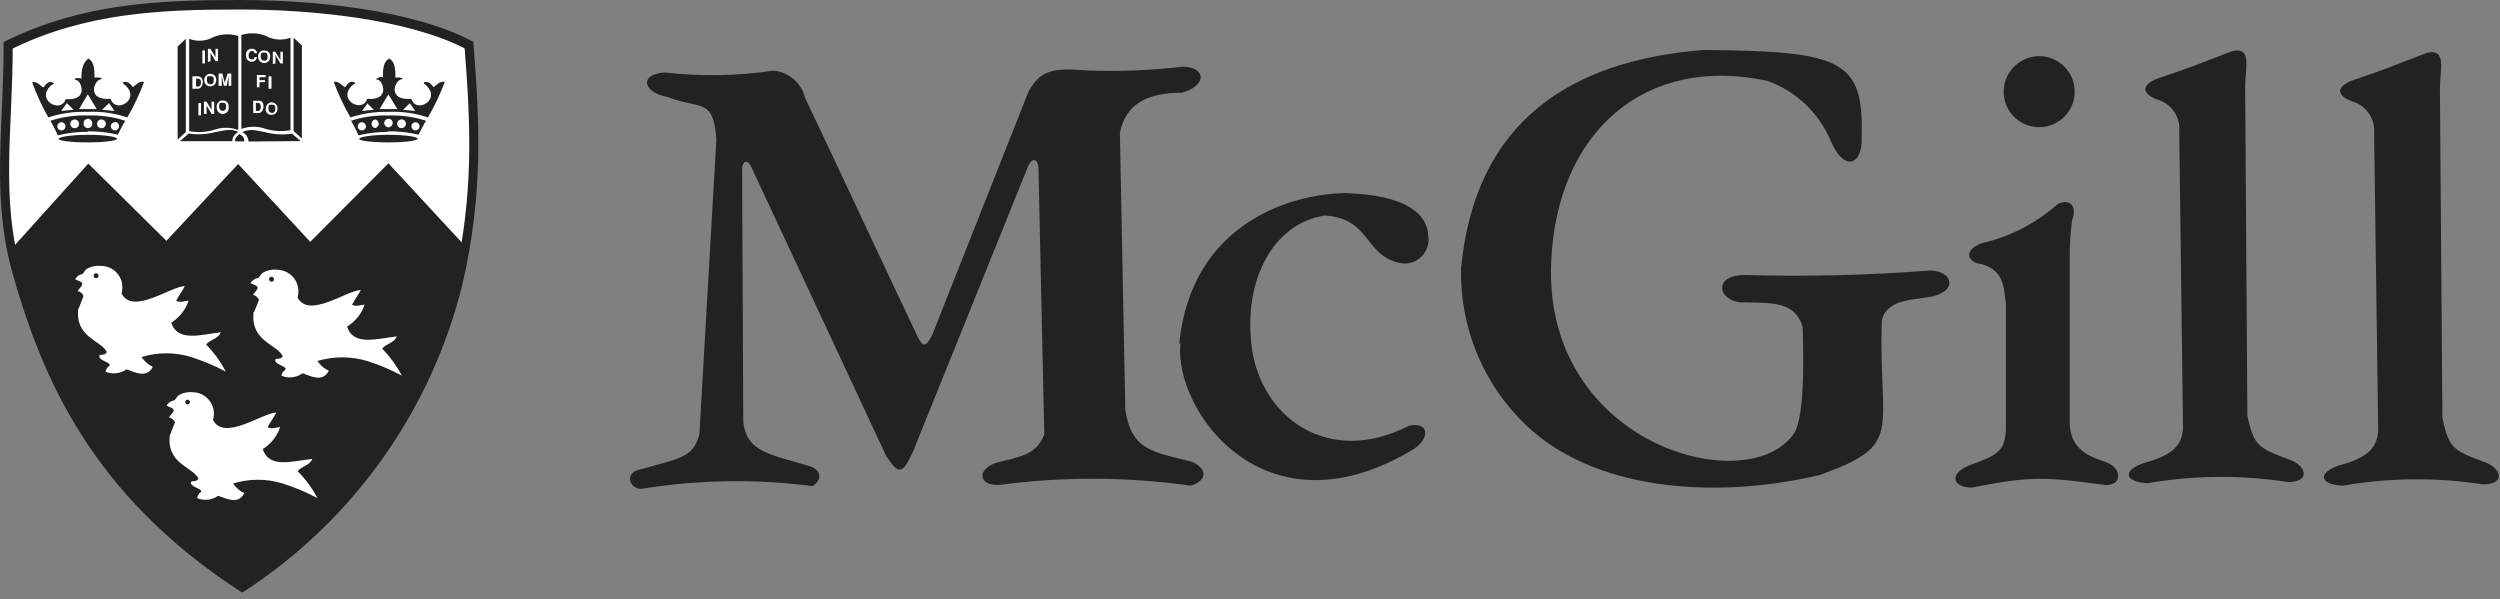 <svg width="171" height="41" viewBox="0 0 171 41" fill="none" xmlns="http://www.w3.org/2000/svg">
<rect x="0" y="0" width="171" height="41" fill="#808080" stroke="none"/>
<g clip-path="url(#clip0_1072_1200)">
<path fill-rule="evenodd" clip-rule="evenodd" d="M139.48 3.84C140.82 3.84 141.91 4.93 141.91 6.27C141.91 7.61 140.82 8.7 139.48 8.7C138.14 8.7 137.05 7.61 137.05 6.27C137.05 6.27 137.05 6.26 137.05 6.25C137.07 4.92 138.15 3.85 139.48 3.84ZM162.67 29.51C162.56 30.57 162.07 31.27 160.05 31.82C158.46 32.33 158.66 33.16 160.26 33.22C163.42 32.67 166.66 32.64 169.83 33.13C171.36 33.13 171.1 32.13 170.15 31.69C167.88 30.82 167.52 30.8 167.06 28.57L166.89 6.08C166.89 4.79 167.39 3.28 165.99 3.62C163.4 4.62 163.18 4.73 160.82 5.53C159.58 6.06 160.05 6.66 160.95 6.95C161.88 7.25 162.48 8.16 162.39 9.14L162.67 29.51ZM149.32 29.34C149.22 30.4 148.72 31.1 146.71 31.65C145.12 32.16 145.31 32.99 146.92 33.05C150.08 32.5 153.32 32.48 156.49 32.97C158.01 32.97 157.76 31.97 156.81 31.52C154.54 30.65 154.17 30.63 153.72 28.41L153.57 5.96C153.57 4.66 154.07 3.16 152.67 3.5C150.08 4.5 149.86 4.6 147.5 5.4C146.25 5.93 146.73 6.53 147.63 6.83C148.56 7.13 149.16 8.04 149.06 9.01L149.32 29.34ZM137.16 20.49C137.05 19.35 136.9 18.49 135.57 18.07C134.63 17.99 134.18 17.14 135.57 16.63C137.49 16.19 139.27 15.27 140.74 13.96C141.38 13.62 142.14 13.89 141.74 15.04C141.63 15.8 141.57 16.57 141.57 17.34V29.05C141.68 30.96 143.18 31.27 144.14 31.65C145.1 32.03 145.2 33.16 144.06 33.18C139.85 32.61 138.93 32.55 134.88 33.35C133.52 33.35 133.23 32.35 134.88 31.76C136.53 31.17 137.11 30.89 137.2 29.47V20.58L137.16 20.49ZM99.94 18.34C100.89 8.34 107.37 4.16 116.48 3.42C126.09 3.49 127.48 4.12 127.34 9.42C127.4 11.33 126.11 11.77 125.21 9.61C124.4 7.7 122.83 6.22 120.88 5.53C112.57 3.73 106.46 8.99 106.1 17.94C105.57 30.57 119.81 34.26 122.77 29.55C123.39 28.32 123.39 25.05 123.3 22.36C122.79 20.57 121.07 20.74 119.4 20.68C117.6 20.81 116.95 18.79 119.4 18.81C123.61 18.93 127.83 18.83 132.03 18.5C133.75 18.56 133.88 20.11 131.78 20.34C130.87 20.51 128.97 20.49 128.71 21.97C128.49 29.65 130.3 30.4 124.44 32.5C116.97 34.24 108.93 33.43 104.38 29.08C101.45 26.29 99.84 22.39 99.94 18.34ZM80.66 23.5C81.49 15.18 88.47 13.23 92.05 13.21C96.3 13.34 97.65 14.72 97.69 16.12C97.84 17.01 97.24 17.85 96.36 18C96.12 18.04 95.87 18.03 95.63 17.96C93.29 17.37 93.74 14.96 90.63 14.74C87.12 15.25 84.99 19.15 85.63 23.82C86.27 28.49 90.8 31.97 96.38 29.12C97.73 28.83 97.84 29.93 96.74 30.69C86.49 36.93 80.27 28.04 80.74 23.5H80.66ZM49 9.5C48.78 6.64 47.88 7.5 45.67 6.64C43.89 6.3 43.74 5.03 45.5 4.96C47.96 5.24 50.45 5.2 52.9 4.83C53.95 4.92 54.82 5.67 55.07 6.7C57.28 11.32 60.49 18.26 62.7 22.89C63.09 23.71 63.3 23.89 63.8 22.82L70.32 6.34C71.05 4.94 71.84 4.6 74.12 4.81C76.4 4.91 78.68 4.82 80.94 4.56C82.57 4.62 82.5 5.89 80.85 6.34C78.32 6.34 76.99 7.21 76.6 9.07L76.97 28C77.38 30.82 78.86 30.91 81.52 31.58C82.72 32.12 82.46 32.94 81.43 33.22C77.12 32.61 72.75 32.59 68.43 33.16C66.84 33.3 66.74 31.95 68.43 31.58C70.43 31.14 70.99 30.78 71.43 29.72L71.03 11.47C70.96 10.75 70.51 10.75 70.23 11.6L62.47 30.84C61.74 32.48 61.47 32.48 60.62 31.2L51.42 11.49C51.14 10.81 50.8 11.03 50.76 11.49L50.84 28.89C51.1 30.89 52.51 31.03 55.39 31.89C56.2 32.15 56.25 32.82 55.58 33.25C51.68 32.74 47.73 32.81 43.85 33.44C43.03 33.44 42.65 32.25 43.91 32.08C46.68 31.3 47.43 31.26 47.84 29.68L49 9.54V9.5Z" fill="#222222"/>
<path d="M1.1 18.63C-0.35 13.51 0.5 8.76 0.5 3.03C5.69 0.48 10.819 0.25 16.39 0.25C21.2 0.25 28.029 0.86 32.139 3.02C32.559 8.43 32.809 13.19 31.399 19.34C29.29 27.94 23.989 35.41 16.57 40.24C6.43 33.65 3.1 25.68 1.1 18.63Z" stroke="#222222" stroke-width="0.5"/>
<path fill-rule="evenodd" clip-rule="evenodd" d="M1.221 18.65C-0.229 13.56 0.621 8.85 0.621 3.16C5.771 0.63 10.871 0.4 16.391 0.4C21.171 0.4 27.941 1.01 32.021 3.15C32.441 8.52 32.681 13.24 31.291 19.34C29.191 27.87 23.931 35.29 16.571 40.09C6.501 33.55 3.201 25.64 1.221 18.65Z" fill="white" stroke="#222222" stroke-width="0.5"/>
<path fill-rule="evenodd" clip-rule="evenodd" d="M6.04 11.19L0.75 17.06C2.72 26.59 8.41 34.94 16.57 40.25C27.73 32.64 31.17 22.06 31.84 16.86L26.57 11.17L21.22 16.54L16.29 11.22L11.38 16.47L6.04 11.19Z" fill="#222222"/>
<path fill-rule="evenodd" clip-rule="evenodd" d="M6.009 7.65C6.929 7.61 7.839 7.74 8.709 8.03C9.159 7.26 9.539 6.45 9.849 5.61C9.519 5.49 9.209 5.92 9.079 5.95C8.839 5.59 8.609 5.59 8.489 5.61C8.369 5.63 8.399 5.73 8.489 5.76C9.739 6.76 7.889 7.84 7.569 6.76C5.979 6.89 6.389 5.62 6.799 5.46C7.209 5.3 6.799 5.34 6.799 5.31C6.799 5.28 6.499 5.31 6.469 5.31C6.469 4.69 6.419 4.21 6.039 4C5.629 4.34 5.569 4.78 5.569 5.4C5.569 5.34 5.359 5.34 5.259 5.34C5.159 5.34 4.959 5.41 5.259 5.49C5.559 5.57 6.079 6.91 4.489 6.78C4.169 7.83 2.319 6.78 3.569 5.78C3.649 5.78 3.759 5.69 3.569 5.63C3.379 5.57 3.219 5.63 2.979 5.98C2.849 5.98 2.539 5.51 2.199 5.63C2.499 6.46 2.869 7.26 3.309 8.03C4.179 7.74 5.089 7.62 6.009 7.65ZM6.009 8.98C6.699 8.98 7.389 9.05 8.059 9.21C8.199 8.93 8.439 8.45 8.569 8.26C7.739 7.99 6.879 7.87 6.009 7.9C5.139 7.87 4.279 7.99 3.449 8.26C3.569 8.46 3.819 8.93 3.949 9.26C4.619 9.09 5.319 9.01 6.009 9.02V8.98ZM7.459 7.05L7.829 7.59L6.979 7.51L7.459 7.05ZM6.949 8.17C6.779 8.17 6.649 8.29 6.639 8.46C6.629 8.63 6.759 8.76 6.929 8.77C7.099 8.78 7.229 8.65 7.239 8.48C7.239 8.48 7.239 8.47 7.239 8.46C7.239 8.3 7.109 8.18 6.949 8.17ZM7.849 8.36C7.699 8.36 7.569 8.5 7.579 8.65C7.589 8.8 7.719 8.93 7.869 8.92C8.019 8.92 8.139 8.79 8.139 8.64C8.149 8.49 8.039 8.35 7.879 8.34C7.869 8.34 7.859 8.34 7.849 8.34V8.36ZM6.009 9.74C4.879 9.74 4.009 9.63 4.009 9.5C4.009 9.37 4.849 9.22 6.009 9.22C7.169 9.22 8.009 9.36 8.009 9.49C8.009 9.62 7.169 9.74 6.009 9.74ZM6.009 8.12C6.169 8.12 6.299 8.25 6.309 8.41C6.339 8.57 6.229 8.73 6.069 8.76C5.909 8.79 5.749 8.68 5.719 8.52C5.719 8.48 5.719 8.45 5.719 8.41C5.719 8.25 5.849 8.13 6.009 8.12ZM5.099 8.17C5.269 8.17 5.399 8.29 5.409 8.46C5.409 8.63 5.289 8.76 5.119 8.77C4.949 8.77 4.819 8.65 4.809 8.48C4.809 8.48 4.809 8.47 4.809 8.46C4.809 8.3 4.939 8.18 5.099 8.17ZM4.199 8.36C4.349 8.36 4.479 8.49 4.479 8.64C4.479 8.79 4.349 8.92 4.199 8.92C4.049 8.92 3.919 8.79 3.919 8.64C3.919 8.49 4.049 8.36 4.199 8.36ZM6.009 6.46L6.619 7.46H5.409L5.999 6.46H6.009ZM4.569 7.05L4.189 7.59L5.039 7.51L4.569 7.05Z" fill="#222222"/>
<path fill-rule="evenodd" clip-rule="evenodd" d="M26.57 7.65C27.49 7.61 28.4 7.74 29.27 8.03C29.72 7.26 30.11 6.45 30.42 5.61C30.08 5.49 29.78 5.92 29.64 5.95C29.4 5.59 29.17 5.59 29.06 5.61C28.95 5.63 28.97 5.73 29.06 5.76C30.3 6.76 28.46 7.84 28.14 6.76C26.54 6.89 26.96 5.62 27.37 5.46C27.78 5.3 27.37 5.34 27.37 5.31C27.37 5.28 27.07 5.31 27.05 5.31C27.05 4.69 27 4.21 26.62 4C26.24 4.21 26.17 4.7 26.2 5.32C26.2 5.23 25.98 5.25 25.88 5.32C25.78 5.39 25.57 5.39 25.88 5.47C26.19 5.55 26.71 6.89 25.11 6.76C24.79 7.81 22.94 6.76 24.19 5.76C24.27 5.76 24.38 5.67 24.19 5.61C24 5.55 23.85 5.61 23.61 5.96C23.47 5.96 23.16 5.49 22.83 5.61C23.14 6.45 23.52 7.26 23.97 8.03C24.81 7.76 25.69 7.63 26.57 7.65ZM26.57 8.98C27.26 8.98 27.96 9.05 28.63 9.21C28.77 8.93 29.01 8.45 29.14 8.26C28.31 7.99 27.44 7.87 26.57 7.9C25.7 7.87 24.84 7.99 24.01 8.26C24.14 8.46 24.38 8.93 24.52 9.26C25.17 9.1 25.85 9.02 26.52 9.02L26.57 8.98ZM28.02 7.05L28.4 7.59L27.57 7.51L28.04 7.05H28.02ZM27.52 8.17C27.36 8.14 27.2 8.25 27.17 8.41C27.14 8.57 27.25 8.73 27.41 8.76C27.45 8.76 27.48 8.76 27.52 8.76C27.68 8.73 27.79 8.57 27.76 8.41C27.74 8.29 27.64 8.19 27.52 8.17ZM28.42 8.36C28.27 8.36 28.14 8.49 28.14 8.64C28.14 8.79 28.27 8.92 28.42 8.92C28.57 8.92 28.7 8.79 28.7 8.64C28.7 8.49 28.57 8.36 28.42 8.36ZM26.57 9.74C25.45 9.74 24.57 9.63 24.57 9.5C24.57 9.37 25.4 9.22 26.57 9.22C27.74 9.22 28.57 9.36 28.57 9.49C28.57 9.62 27.73 9.74 26.57 9.74ZM26.57 8.12C26.73 8.12 26.86 8.25 26.86 8.41C26.86 8.57 26.73 8.7 26.57 8.71C26.41 8.7 26.28 8.57 26.28 8.41C26.28 8.25 26.41 8.13 26.57 8.12ZM25.66 8.17C25.82 8.2 25.93 8.36 25.9 8.52C25.88 8.64 25.78 8.74 25.66 8.76C25.5 8.73 25.39 8.57 25.42 8.41C25.44 8.29 25.54 8.19 25.66 8.17ZM24.75 8.36C24.9 8.36 25.03 8.49 25.03 8.64C25.03 8.79 24.9 8.92 24.75 8.92C24.6 8.92 24.47 8.79 24.47 8.64C24.47 8.49 24.6 8.36 24.75 8.36ZM26.57 6.46L27.18 7.46H25.97L26.56 6.46H26.57ZM25.15 7.05L24.77 7.59L25.57 7.51L25.1 7.05H25.15Z" fill="#222222"/>
<path fill-rule="evenodd" clip-rule="evenodd" d="M5.391 21.08C5.461 20.91 5.641 20.41 5.711 20.25C5.651 20.07 5.491 19.94 5.311 19.91C5.391 19.75 5.671 19.54 5.621 19.39C5.571 19.24 5.431 19.26 5.141 19.1C5.231 18.93 5.391 18.81 5.571 18.76C5.731 18.76 5.731 18.5 6.011 18.35C6.291 18.21 6.611 18.15 6.931 18.19C7.741 18.2 8.381 18.86 8.371 19.67C8.371 19.81 8.351 19.94 8.311 20.07C9.071 21.58 11.711 19.57 12.641 19.57C12.471 19.91 12.211 20.25 12.051 20.57C12.301 20.74 12.641 20.57 12.901 20.57C12.691 21.19 12.271 21.72 11.711 22.07C12.141 23.41 13.711 22.89 15.101 22.73C14.931 23.19 14.341 23.23 14.101 23.57C14.641 24.12 15.091 24.74 15.451 25.42C14.691 25.02 13.891 24.68 13.071 24.42C11.971 24.08 10.781 24.08 9.681 24.42C9.871 24.71 10.141 24.94 10.451 25.09C10.021 25.93 9.171 25.43 8.661 25.26C8.241 25.56 7.701 25.62 7.221 25.43C7.241 25.27 7.331 25.12 7.471 25.03C7.641 24.79 6.961 24.75 6.791 24.42C6.791 24.11 7.121 24.42 7.311 24.08C6.881 23.24 5.101 23.08 5.361 21.08H5.391ZM6.571 18.69C6.661 18.69 6.741 18.77 6.741 18.86C6.741 18.95 6.661 19.03 6.571 19.03C6.481 19.03 6.401 18.95 6.401 18.86C6.401 18.77 6.481 18.69 6.571 18.69Z" fill="white"/>
<path fill-rule="evenodd" clip-rule="evenodd" d="M17.381 21.34C17.461 21.18 17.641 20.68 17.711 20.51C17.641 20.34 17.491 20.21 17.311 20.17C17.381 20.01 17.671 19.8 17.611 19.65C17.551 19.5 17.431 19.52 17.131 19.37C17.231 19.19 17.411 19.06 17.611 19.02C17.771 19.02 17.771 18.76 18.041 18.62C18.331 18.47 18.651 18.41 18.971 18.45C19.781 18.47 20.431 19.14 20.411 19.95C20.411 20.08 20.391 20.21 20.351 20.34C21.111 21.84 23.741 19.84 24.681 19.84C24.501 20.17 24.251 20.51 24.081 20.84C24.341 21.01 24.681 20.84 24.941 20.84C24.731 21.46 24.301 21.99 23.741 22.34C24.171 23.68 25.741 23.17 27.141 23.01C26.971 23.47 26.381 23.51 26.141 23.85C26.681 24.4 27.131 25.02 27.491 25.69C26.731 25.29 25.931 24.95 25.111 24.69C24.001 24.36 22.821 24.36 21.711 24.69C21.901 24.98 22.171 25.21 22.491 25.36C22.051 26.2 21.211 25.7 20.701 25.53C20.281 25.83 19.731 25.9 19.251 25.7C19.271 25.53 19.371 25.39 19.511 25.3C19.681 25.07 19.001 25.02 18.821 24.69C18.821 24.39 19.151 24.69 19.341 24.36C18.911 23.52 17.141 23.36 17.341 21.36L17.381 21.34ZM18.571 18.93C18.661 18.93 18.741 19.01 18.741 19.1C18.741 19.19 18.681 19.26 18.591 19.27C18.591 19.27 18.581 19.27 18.571 19.27C18.481 19.27 18.401 19.19 18.401 19.1C18.401 19.01 18.481 18.93 18.571 18.93Z" fill="white"/>
<path fill-rule="evenodd" clip-rule="evenodd" d="M11.641 29.72C11.711 29.56 11.891 29.06 11.971 28.89C11.901 28.72 11.741 28.59 11.561 28.55C11.641 28.39 11.921 28.18 11.871 28.03C11.821 27.88 11.681 27.9 11.391 27.75C11.491 27.57 11.661 27.44 11.861 27.4C12.021 27.4 12.021 27.14 12.301 26.99C12.581 26.85 12.901 26.79 13.221 26.83C14.031 26.86 14.661 27.55 14.631 28.36C14.631 28.48 14.601 28.6 14.571 28.72C15.331 30.22 17.971 28.22 18.901 28.22C18.731 28.55 18.471 28.89 18.311 29.22C18.561 29.39 18.901 29.22 19.161 29.22C18.951 29.84 18.531 30.37 17.971 30.72C18.401 32.06 19.971 31.54 21.361 31.39C21.191 31.85 20.601 31.89 20.361 32.23C20.901 32.77 21.351 33.39 21.711 34.07C20.951 33.66 20.151 33.33 19.331 33.07C18.231 32.73 17.041 32.73 15.941 33.07C16.131 33.36 16.401 33.59 16.711 33.73C16.281 34.57 15.431 34.07 14.921 33.91C14.501 34.21 13.961 34.27 13.481 34.07C13.501 33.91 13.591 33.76 13.731 33.67C13.911 33.44 13.221 33.39 13.051 33.07C13.051 32.76 13.381 33.07 13.571 32.73C13.141 31.89 11.361 31.73 11.621 29.73H11.641V29.72ZM12.831 27.34C12.921 27.34 12.991 27.41 12.991 27.5C12.991 27.59 12.921 27.66 12.831 27.66C12.741 27.66 12.671 27.59 12.671 27.5C12.671 27.41 12.741 27.34 12.831 27.34Z" fill="white"/>
<path fill-rule="evenodd" clip-rule="evenodd" d="M16.38 9.16C16.14 9.38 16.05 9.46 16.1 9.67H16.71C16.71 9.44 16.65 9.34 16.38 9.16ZM19.87 2.58C19.41 2.75 18.91 2.75 18.45 2.58C17.86 2.26 17.16 2.19 16.51 2.39V8.82C17.05 8.62 17.65 8.62 18.19 8.82C18.74 8.98 19.31 9.01 19.87 8.9V2.58ZM20.08 2.58L20.65 3.11V9.48L20.08 8.96V2.58ZM20.57 9.65L19.97 9.14C19.36 9.24 18.73 9.2 18.13 9.04C17.38 8.89 17.07 8.8 16.57 9.04C16.82 9.15 16.99 9.4 17 9.68L20.57 9.65ZM12.32 9.65L12.91 9.13C13.52 9.23 14.15 9.19 14.75 9.03C15.51 8.89 15.82 8.79 16.31 9.03C16.06 9.14 15.89 9.39 15.89 9.66H12.32V9.65ZM12.71 2.65L12.15 3.18V9.55L12.71 9.03V2.63V2.65ZM12.93 2.65C13.39 2.83 13.9 2.83 14.36 2.65C14.95 2.33 15.65 2.26 16.3 2.46V8.89C15.75 8.69 15.16 8.69 14.61 8.89C14.07 9.05 13.5 9.07 12.94 8.97V2.58V2.65H12.93Z" fill="#222222"/>
<path fill-rule="evenodd" clip-rule="evenodd" d="M16.83 3.76C16.8 3.56 16.94 3.37 17.15 3.34C17.17 3.34 17.2 3.34 17.22 3.34C17.4 3.32 17.56 3.44 17.58 3.62V3.64H17.41C17.41 3.55 17.33 3.48 17.24 3.49C17.24 3.49 17.24 3.49 17.23 3.49C17.1 3.49 17 3.61 17 3.79C17 3.97 17.08 4.06 17.21 4.06C17.34 4.06 17.4 4.06 17.41 3.9H17.57C17.57 4.08 17.41 4.23 17.23 4.22C17.23 4.22 17.22 4.22 17.21 4.22C16.99 4.22 16.81 4.06 16.82 3.75H16.83V3.76ZM17.66 3.91C17.62 3.69 17.77 3.48 17.98 3.45C18.01 3.45 18.04 3.45 18.08 3.45C18.3 3.45 18.48 3.61 18.48 3.83C18.48 3.86 18.48 3.88 18.48 3.9C18.48 4.13 18.3 4.31 18.07 4.31C17.84 4.31 17.66 4.13 17.66 3.9V3.92V3.91ZM17.83 3.84C17.83 4 17.89 4.15 18.08 4.15C18.27 4.15 18.3 4.03 18.3 3.88C18.3 3.73 18.3 3.6 18.08 3.6C17.86 3.6 17.86 3.6 17.83 3.84ZM18.66 4.38V3.54H18.83L19.18 4.11V3.54H19.35V4.34H19.18L18.84 3.77V4.34L18.66 4.38ZM17.57 5.97V5.13H18.17V5.28H17.75V5.48H18.12V5.62H17.75V5.97H17.57ZM18.37 6.07V5.22H18.57V6.07H18.37ZM17.73 7.73H17.32V6.89H17.72C18.17 6.89 18.08 7.69 17.72 7.73H17.73ZM17.49 7.59H17.66C17.89 7.59 17.91 7.04 17.66 7.04H17.5V7.59H17.49ZM18.19 7.47C18.16 7.25 18.31 7.04 18.53 7C18.54 7 18.55 7 18.57 7C18.79 7 18.98 7.17 18.98 7.39C18.98 7.41 18.98 7.43 18.98 7.45C18.98 7.68 18.8 7.86 18.57 7.86C18.34 7.86 18.16 7.68 18.16 7.45L18.19 7.47ZM18.36 7.41C18.36 7.56 18.42 7.72 18.6 7.72C18.78 7.72 18.83 7.6 18.83 7.44C18.83 7.28 18.83 7.16 18.6 7.16C18.37 7.16 18.38 7.16 18.36 7.41ZM13.84 4.34V3.45H14.02V4.34H13.84ZM14.22 4.24V3.34H14.39L14.74 3.91V3.34H14.91V4.18H14.74L14.4 3.61V4.18L14.22 4.24ZM13.57 6.07H13.16V5.22H13.57C14.02 5.28 13.92 6.02 13.57 6.07ZM13.33 5.92H13.57C13.8 5.92 13.82 5.38 13.57 5.38H13.41V5.92H13.33ZM13.97 5.52C13.94 5.29 14.11 5.08 14.34 5.05C14.36 5.05 14.38 5.05 14.39 5.05C14.61 5.05 14.79 5.21 14.79 5.43C14.79 5.46 14.79 5.48 14.79 5.5C14.79 5.73 14.61 5.91 14.38 5.91C14.15 5.91 13.97 5.73 13.97 5.5V5.52ZM14.15 5.46C14.15 5.61 14.2 5.76 14.39 5.76C14.58 5.76 14.62 5.65 14.62 5.49C14.62 5.33 14.62 5.21 14.39 5.21C14.16 5.21 14.17 5.21 14.15 5.46ZM14.95 5.87V5.03H15.21L15.37 5.66L15.57 5.03H15.82V5.87H15.64V5.2L15.5 5.87H15.31L15.17 5.2V5.87H14.95ZM13.57 7.89V7.05H13.75V7.89H13.57ZM13.95 7.79V6.95H14.12L14.47 7.51V6.95H14.65V7.79H14.47L14.13 7.22V7.79H13.95ZM14.82 7.34C14.79 7.12 14.94 6.91 15.17 6.87C15.19 6.87 15.21 6.87 15.23 6.87C15.44 6.86 15.62 7.01 15.64 7.22C15.64 7.25 15.64 7.29 15.64 7.32C15.68 7.54 15.52 7.75 15.3 7.79C15.08 7.83 14.87 7.67 14.83 7.45C14.83 7.41 14.83 7.36 14.83 7.32V7.34H14.82ZM14.99 7.28C14.99 7.43 15.05 7.58 15.23 7.58C15.41 7.58 15.46 7.47 15.46 7.31C15.46 7.15 15.46 7.03 15.23 7.03C15 7.03 15.01 7.03 14.99 7.28Z" fill="white"/>
</g>
<defs>
<clipPath id="clip0_1072_1200">
<rect width="170.92" height="40.54" fill="white"/>
</clipPath>
</defs>
</svg>
